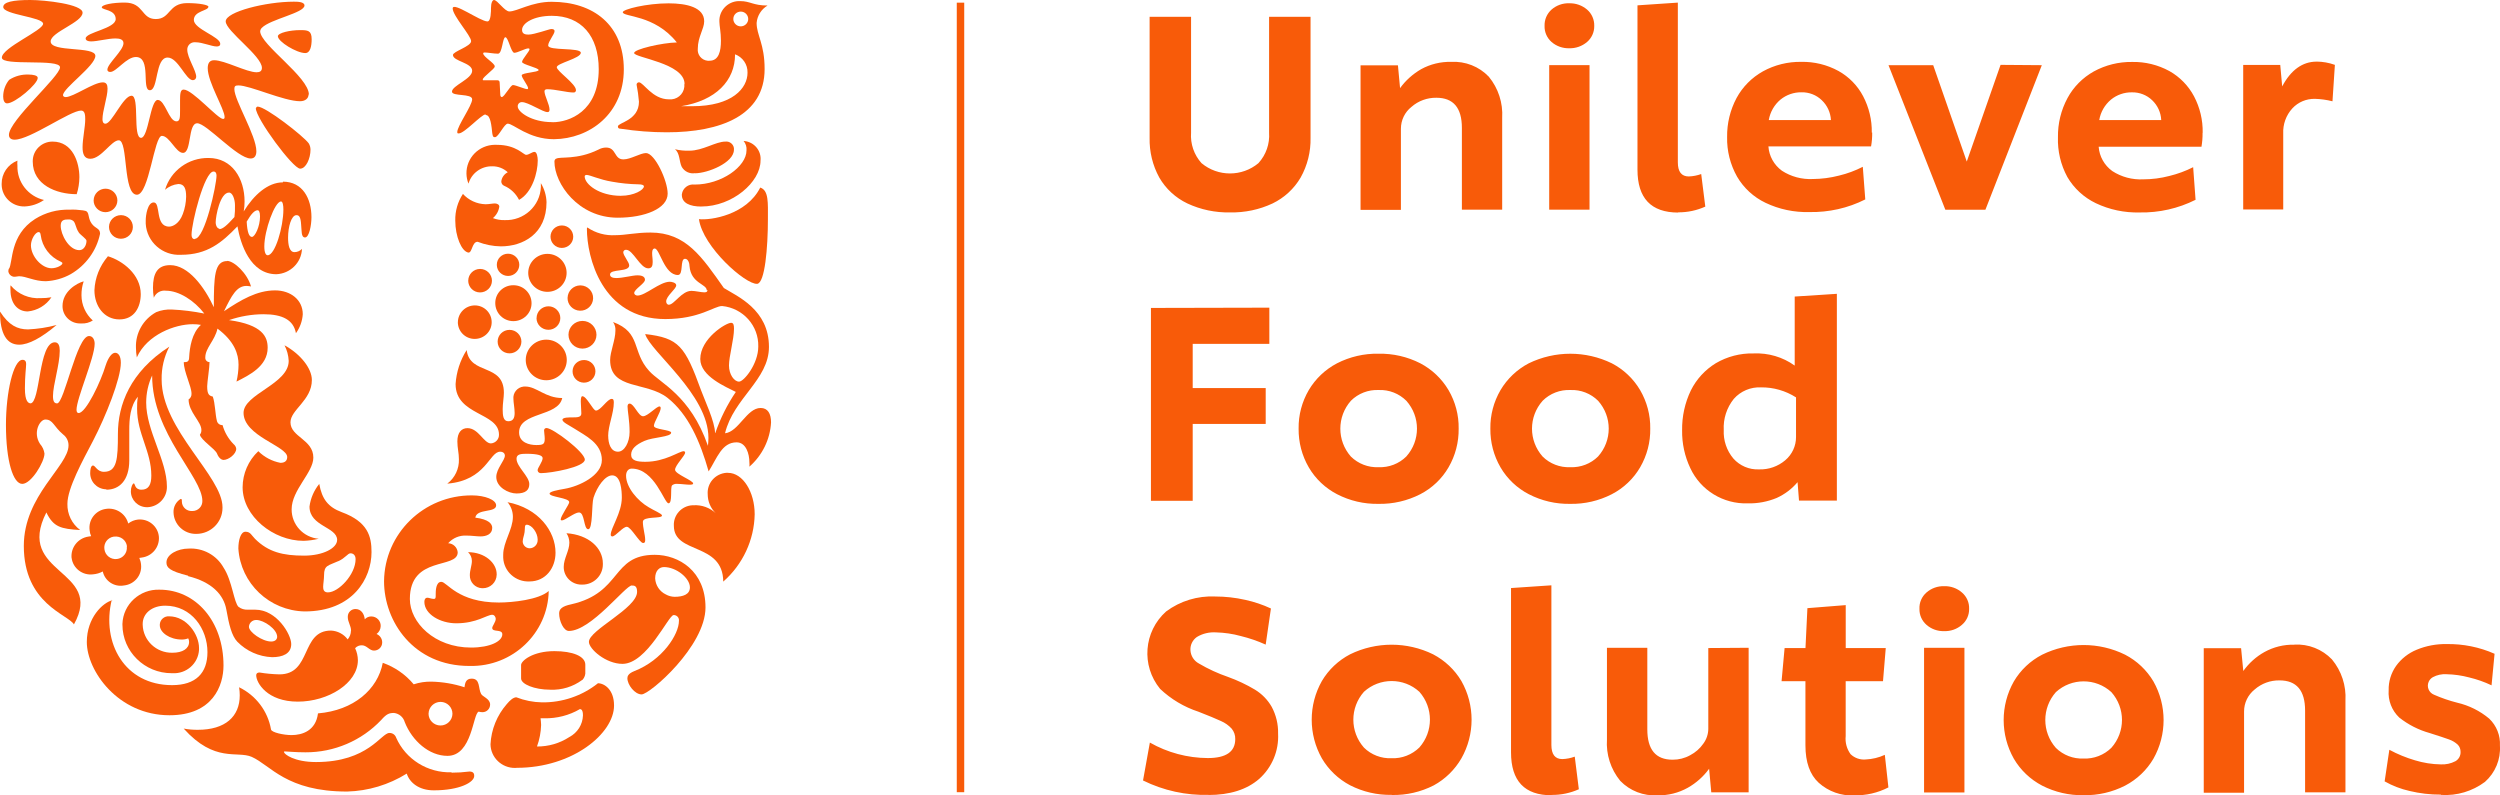 <svg width="110" height="35" viewBox="0 0 110 35" fill="none" xmlns="http://www.w3.org/2000/svg">
<path d="M30.753 9.642C30.925 10.871 32.808 12.525 33.315 12.489C33.657 12.457 33.788 10.886 33.788 9.642C33.788 8.93 33.831 8.375 33.45 8.253C32.846 9.458 31.267 9.702 30.755 9.642M30.862 9.086C32.221 9.086 33.463 8.013 33.463 7.07C33.509 6.638 33.191 6.251 32.754 6.206C32.742 6.206 32.73 6.206 32.718 6.203C32.815 6.318 32.861 6.467 32.846 6.618C32.846 7.326 31.75 8.121 30.561 8.121C30.29 8.085 30.04 8.274 30.003 8.543C30.003 8.553 30.001 8.562 30.001 8.572C30.001 8.934 30.353 9.088 30.864 9.088M30.583 7.619C30.348 7.66 30.113 7.547 29.996 7.341C29.88 7.108 29.919 6.731 29.695 6.566C29.904 6.616 30.12 6.638 30.336 6.63C30.925 6.63 31.488 6.23 31.917 6.23C32.102 6.208 32.269 6.338 32.293 6.52C32.296 6.544 32.296 6.568 32.293 6.59C32.293 7.161 31.136 7.624 30.581 7.624" fill="#F85B09"/>
<path d="M1.336 17.749C1.78 17.749 1.691 15.061 2.411 15.061C2.581 15.061 2.629 15.229 2.629 15.433C2.629 16.043 2.331 16.936 2.331 17.427C2.331 17.672 2.396 17.749 2.513 17.749C2.828 17.749 3.376 14.785 3.917 14.785C4.09 14.785 4.165 14.958 4.165 15.124C4.165 15.743 3.367 17.528 3.367 18.032C3.367 18.111 3.393 18.174 3.459 18.174C3.784 18.174 4.439 16.784 4.648 16.079C4.766 15.716 4.929 15.522 5.067 15.522C5.205 15.522 5.317 15.664 5.317 15.961C5.317 16.66 4.66 18.306 4.09 19.403C3.643 20.255 2.966 21.486 2.966 22.168C2.954 22.619 3.163 23.051 3.529 23.322C2.685 23.271 2.35 23.195 2.04 22.547C0.635 25.299 4.614 25.031 3.253 27.474C3.005 27.035 1.048 26.581 1.048 24.02C1.048 21.796 3.015 20.514 3.015 19.597C3.017 19.41 2.93 19.232 2.78 19.119C2.35 18.757 2.336 18.459 1.996 18.459C1.749 18.459 1.433 19.031 1.761 19.532C1.868 19.652 1.936 19.801 1.957 19.959C1.957 20.317 1.38 21.291 0.98 21.291C0.579 21.291 0.262 20.293 0.262 18.692C0.262 17.269 0.587 15.832 0.992 15.832C1.111 15.832 1.15 15.911 1.15 16.016C1.15 16.184 1.096 16.52 1.096 17.089C1.096 17.658 1.242 17.749 1.358 17.749" fill="#F85B09"/>
<path d="M4.681 21.547C5.244 21.547 5.688 21.144 5.688 20.253V18.936C5.688 18.43 5.726 17.863 6.068 17.457C6.037 17.628 6.027 17.803 6.032 17.978C6.032 19.092 6.658 19.855 6.658 20.928C6.658 21.329 6.537 21.547 6.226 21.547C5.916 21.547 5.945 21.269 5.889 21.269C5.833 21.269 5.758 21.437 5.758 21.617C5.758 22.003 6.073 22.317 6.466 22.317C6.478 22.317 6.491 22.317 6.5 22.317C6.981 22.289 7.354 21.888 7.344 21.41C7.344 20.249 6.432 18.955 6.432 17.712C6.432 17.302 6.522 16.896 6.694 16.521C6.694 19.094 8.904 20.971 8.904 22.044C8.909 22.284 8.717 22.481 8.475 22.485C8.465 22.485 8.455 22.485 8.446 22.485C8.21 22.495 8.011 22.313 8.002 22.08V22.068C8.002 21.979 8.002 21.953 7.948 21.953C7.742 22.08 7.623 22.308 7.635 22.548C7.65 23.083 8.099 23.503 8.637 23.491H8.64C9.278 23.489 9.792 22.975 9.79 22.344C9.79 22.334 9.79 22.325 9.79 22.315C9.79 20.959 7.112 18.9 7.112 16.701C7.102 16.198 7.218 15.701 7.451 15.252C5.722 16.363 5.188 17.815 5.188 19.092C5.188 20.206 5.149 20.76 4.572 20.76C4.273 20.76 4.196 20.482 4.091 20.482C3.987 20.482 3.97 20.714 3.97 20.779C3.946 21.17 4.249 21.506 4.644 21.528C4.654 21.528 4.666 21.528 4.676 21.528" fill="#F85B09"/>
<path d="M27.323 8.614C27.9 8.614 28.332 8.355 28.332 8.199C28.332 8.146 28.252 8.11 28.084 8.11C27.699 8.103 27.313 8.064 26.932 7.995C26.369 7.903 25.962 7.697 25.809 7.697C25.756 7.697 25.726 7.726 25.726 7.764C25.726 8.1 26.355 8.616 27.323 8.616M24.472 6.984C24.637 6.876 25.377 7.051 26.33 6.583C26.432 6.526 26.549 6.492 26.668 6.492C27.126 6.492 27.01 7.013 27.429 7.013C27.752 7.013 28.174 6.735 28.424 6.735C28.812 6.735 29.377 7.951 29.377 8.52C29.377 9.178 28.373 9.579 27.18 9.579C25.443 9.579 24.395 8.081 24.395 7.109C24.392 7.054 24.424 7.003 24.472 6.977" fill="#F85B09"/>
<path d="M4.946 26.41C4.517 26.515 3.82 27.185 3.82 28.248C3.82 29.515 5.196 31.471 7.457 31.471C9.363 31.471 9.834 30.166 9.834 29.282C9.834 27.336 8.616 25.946 7.022 25.946C6.152 25.915 5.419 26.585 5.387 27.446C5.387 27.458 5.387 27.473 5.387 27.485C5.387 28.668 6.363 29.623 7.556 29.621C7.568 29.621 7.583 29.621 7.595 29.621C8.201 29.654 8.723 29.196 8.757 28.593C8.757 28.565 8.757 28.536 8.757 28.507C8.757 27.924 8.221 27.118 7.44 27.118C7.229 27.103 7.047 27.262 7.032 27.468C7.032 27.485 7.032 27.502 7.032 27.516C7.032 27.826 7.461 28.14 8 28.14C8.097 28.14 8.192 28.123 8.281 28.087C8.308 28.135 8.323 28.188 8.32 28.243C8.32 28.538 8.039 28.721 7.585 28.721C6.879 28.735 6.295 28.183 6.278 27.485C6.278 27.475 6.278 27.463 6.278 27.454C6.278 26.99 6.683 26.65 7.27 26.65C8.432 26.65 9.128 27.672 9.128 28.694C9.128 29.616 8.616 30.146 7.573 30.146C5.48 30.146 4.458 28.282 4.917 26.393" fill="#F85B09"/>
<path d="M18.855 31.398C18.855 31.686 19.088 31.919 19.379 31.922C19.67 31.922 19.905 31.691 19.908 31.406C19.908 31.118 19.675 30.885 19.386 30.883H19.381C19.095 30.885 18.862 31.115 18.857 31.398M19.862 33.998C20.126 33.998 20.39 33.981 20.655 33.947C20.851 33.947 20.866 34.065 20.866 34.142C20.866 34.42 20.226 34.775 19.088 34.775C18.421 34.775 18.018 34.425 17.897 34.038C17.108 34.53 16.201 34.804 15.272 34.828C12.594 34.828 11.912 33.674 11.075 33.302C10.435 33.023 9.453 33.58 8.082 32.058C8.288 32.094 8.497 32.114 8.705 32.111C9.911 32.111 10.549 31.53 10.549 30.595C10.549 30.474 10.539 30.357 10.52 30.239C11.262 30.599 11.786 31.291 11.925 32.097C11.949 32.229 12.487 32.344 12.827 32.344C13.3 32.344 13.897 32.152 13.991 31.389C15.558 31.257 16.618 30.34 16.842 29.164C17.373 29.351 17.843 29.678 18.203 30.11C18.455 30.026 18.722 29.987 18.986 29.992C19.478 30.004 19.968 30.086 20.437 30.239C20.461 30.069 20.49 29.86 20.752 29.86C21.142 29.86 21.033 30.287 21.169 30.532C21.237 30.664 21.565 30.741 21.565 31C21.565 31.185 21.417 31.336 21.23 31.336H21.22C21.167 31.336 21.113 31.326 21.062 31.312C20.803 31.401 20.781 33.258 19.689 33.258C18.882 33.258 18.134 32.596 17.809 31.773C17.749 31.557 17.562 31.396 17.337 31.37C17.128 31.37 17.011 31.408 16.774 31.679C15.91 32.591 14.704 33.107 13.441 33.102C12.997 33.102 12.643 33.064 12.553 33.064C12.463 33.064 12.499 33.064 12.499 33.093C12.499 33.182 12.943 33.53 13.904 33.53C16.206 33.53 16.769 32.25 17.133 32.25C17.268 32.246 17.39 32.33 17.431 32.459C17.853 33.412 18.819 34.014 19.871 33.981" fill="#F85B09"/>
<path d="M27.801 25.759C27.52 25.759 26.009 27.762 25.031 27.762C24.796 27.762 24.602 27.323 24.602 26.99C24.602 26.805 24.72 26.675 25.135 26.589C27.384 26.08 26.887 24.412 28.808 24.412C29.866 24.412 31.042 25.127 31.042 26.728C31.042 28.434 28.587 30.554 28.231 30.554C27.93 30.554 27.605 30.129 27.605 29.843C27.605 29.755 27.641 29.637 27.905 29.531C29.16 29.042 29.873 27.902 29.873 27.321C29.89 27.196 29.802 27.081 29.674 27.064C29.662 27.064 29.65 27.064 29.637 27.064C29.414 27.064 28.463 29.21 27.389 29.21C26.656 29.21 25.912 28.552 25.912 28.242C25.912 27.722 28.032 26.767 28.032 26.042C28.032 25.763 27.901 25.763 27.796 25.763M29.208 24.952C29.026 24.952 28.827 25.096 28.827 25.447C28.842 25.751 29.021 26.025 29.3 26.157C29.414 26.222 29.545 26.255 29.676 26.26C30.055 26.26 30.356 26.157 30.356 25.843C30.356 25.444 29.768 24.95 29.206 24.95" fill="#F85B09"/>
<path d="M4.796 9.979C4.793 10.267 5.026 10.502 5.315 10.505C5.606 10.507 5.844 10.277 5.846 9.991C5.849 9.703 5.616 9.468 5.327 9.466H5.32C5.034 9.468 4.801 9.696 4.796 9.979ZM4.119 8.815C4.119 9.101 4.349 9.334 4.638 9.336C4.927 9.336 5.162 9.108 5.165 8.822C5.165 8.537 4.934 8.304 4.645 8.302H4.643C4.357 8.302 4.124 8.532 4.121 8.815M3.678 12.379C3.377 12.461 2.751 12.821 2.751 13.466C2.748 13.886 3.09 14.23 3.515 14.232C3.534 14.232 3.554 14.232 3.573 14.232C3.753 14.244 3.93 14.198 4.083 14.102C3.767 13.817 3.585 13.414 3.585 12.989C3.583 12.787 3.612 12.586 3.678 12.394M0.461 12.566C0.456 12.631 0.456 12.696 0.461 12.761C0.461 13.368 0.786 13.704 1.22 13.704C1.645 13.663 2.028 13.435 2.263 13.08C2.108 13.106 1.95 13.121 1.795 13.118C1.291 13.154 0.798 12.948 0.473 12.562M0 13.714C0 14.698 0.301 15.166 0.844 15.166C1.259 15.166 1.822 14.866 2.491 14.299C2.081 14.41 1.659 14.474 1.235 14.494C0.767 14.494 0.391 14.314 0.005 13.716M3.374 8.544C3.452 8.302 3.491 8.05 3.493 7.795C3.493 7.171 3.212 6.23 2.314 6.23C1.834 6.228 1.443 6.61 1.441 7.085V7.109C1.441 8.131 2.474 8.544 3.374 8.544ZM2.263 11.803C1.834 11.803 1.361 11.273 1.361 10.793C1.361 10.534 1.555 10.212 1.7 10.212C1.754 10.212 1.778 10.251 1.79 10.342C1.856 10.863 2.195 11.309 2.681 11.518C2.719 11.542 2.746 11.554 2.746 11.582C2.746 11.671 2.499 11.803 2.263 11.803ZM3.466 10.231C3.556 10.351 3.806 10.51 3.806 10.596C3.806 10.776 3.699 11.007 3.491 11.007C3.032 11.007 2.671 10.32 2.671 9.934C2.671 9.686 2.812 9.655 3.008 9.655C3.076 9.65 3.144 9.667 3.202 9.706C3.323 9.77 3.323 10.027 3.466 10.226M0.405 11.789C0.381 11.832 0.366 11.883 0.366 11.933C0.381 12.06 0.483 12.163 0.614 12.178C0.718 12.178 0.786 12.154 0.839 12.154C1.152 12.154 1.504 12.374 2.013 12.374C2.399 12.355 2.775 12.25 3.112 12.062C3.777 11.676 4.248 11.03 4.403 10.284C4.403 10.037 4.204 10.07 4.037 9.842C3.872 9.614 3.932 9.42 3.825 9.314C3.762 9.252 3.578 9.25 3.343 9.226C3.248 9.221 3.156 9.221 3.061 9.226C2.525 9.209 1.996 9.353 1.543 9.636C0.42 10.354 0.577 11.539 0.393 11.835M4.742 11.285C4.386 11.703 4.177 12.226 4.155 12.773C4.155 13.471 4.585 14.054 5.254 14.054C5.924 14.054 6.193 13.498 6.193 12.941C6.193 12.077 5.395 11.467 4.742 11.273M1.924 8.806C1.674 8.976 1.383 9.072 1.079 9.084C0.536 9.096 0.085 8.671 0.073 8.134C0.073 8.119 0.073 8.102 0.073 8.088C0.068 7.639 0.344 7.231 0.767 7.068C0.759 7.14 0.759 7.214 0.767 7.289C0.742 8.006 1.237 8.64 1.943 8.801" fill="#F85B09"/>
<path d="M24.972 13.098C24.962 13.405 25.207 13.662 25.518 13.671C25.828 13.681 26.088 13.438 26.097 13.131C26.107 12.824 25.862 12.567 25.552 12.557C25.542 12.557 25.532 12.557 25.523 12.557C25.224 12.565 24.984 12.802 24.974 13.098M25.013 14.727C25.013 15.063 25.285 15.337 25.627 15.339C25.966 15.339 26.243 15.07 26.245 14.732C26.245 14.396 25.974 14.122 25.632 14.12H25.629C25.29 14.12 25.015 14.391 25.013 14.727ZM23.133 15.838C23.133 16.33 23.536 16.731 24.035 16.731C24.535 16.731 24.938 16.33 24.938 15.838C24.938 15.346 24.535 14.945 24.035 14.945H24.033C23.536 14.945 23.133 15.346 23.133 15.838ZM23.606 13.995C23.606 14.281 23.841 14.511 24.13 14.511C24.419 14.511 24.654 14.281 24.654 13.995C24.654 13.71 24.421 13.479 24.135 13.477C23.846 13.477 23.611 13.707 23.609 13.995M21.896 15.032C21.896 15.318 22.131 15.548 22.42 15.548C22.706 15.548 22.939 15.318 22.942 15.032C22.942 14.746 22.709 14.514 22.42 14.514C22.131 14.514 21.896 14.744 21.896 15.03V15.034M23.242 12.005C23.242 12.466 23.618 12.841 24.087 12.841C24.555 12.841 24.931 12.466 24.931 12.005C24.931 11.545 24.552 11.17 24.087 11.17C23.621 11.17 23.242 11.545 23.242 12.005ZM24.222 10.412C24.222 10.685 24.443 10.909 24.72 10.909C24.996 10.909 25.222 10.69 25.222 10.417C25.222 10.143 25.001 9.92 24.724 9.92H24.72C24.445 9.92 24.225 10.141 24.222 10.412ZM21.86 11.655C21.86 11.926 22.085 12.142 22.357 12.142C22.629 12.142 22.849 11.921 22.849 11.65C22.849 11.382 22.626 11.163 22.352 11.163C22.078 11.163 21.857 11.384 21.86 11.655ZM21.792 13.338C21.792 13.774 22.146 14.13 22.587 14.13C23.029 14.13 23.388 13.779 23.388 13.342C23.388 12.905 23.034 12.55 22.592 12.55H22.587C22.151 12.548 21.794 12.893 21.792 13.325V13.338ZM20.145 14.173C20.145 14.581 20.474 14.912 20.887 14.912C21.299 14.912 21.634 14.585 21.634 14.178C21.634 13.77 21.304 13.438 20.892 13.438C20.482 13.441 20.152 13.767 20.147 14.173M20.601 12.346C20.601 12.632 20.831 12.865 21.12 12.867C21.408 12.867 21.644 12.639 21.646 12.354C21.646 12.068 21.416 11.835 21.127 11.833H21.125C20.838 11.833 20.605 12.063 20.603 12.346M25.193 16.33C25.198 16.054 25.425 15.836 25.704 15.841C25.983 15.845 26.204 16.071 26.199 16.347C26.195 16.623 25.966 16.841 25.688 16.837C25.409 16.832 25.188 16.606 25.193 16.33Z" fill="#F85B09"/>
<path d="M25.507 31.199C25.573 31.199 25.65 31.235 25.65 31.478C25.638 31.878 25.41 32.241 25.051 32.43C24.629 32.706 24.131 32.85 23.627 32.846C23.739 32.541 23.799 32.224 23.809 31.9C23.806 31.802 23.797 31.703 23.785 31.605H23.954C24.5 31.614 25.039 31.478 25.509 31.204M25.626 29.918C25.72 29.817 25.769 29.68 25.754 29.543V29.246C25.754 28.871 25.192 28.65 24.393 28.65C23.438 28.65 22.928 29.078 22.928 29.26V29.853C22.928 30.1 23.506 30.347 24.212 30.347C24.716 30.369 25.211 30.218 25.616 29.918M26.303 30.069C25.606 30.621 24.738 30.916 23.845 30.904C23.46 30.897 23.079 30.822 22.72 30.681C22.586 30.681 22.438 30.813 22.3 30.978C21.868 31.473 21.614 32.097 21.582 32.75C21.592 33.333 22.079 33.798 22.669 33.789C22.693 33.789 22.72 33.789 22.744 33.784C25.192 33.784 27.018 32.274 27.018 31.043C27.018 30.347 26.599 30.062 26.3 30.062" fill="#F85B09"/>
<path d="M26.761 19.176C26.761 19.5 26.865 19.875 27.192 19.875C27.474 19.875 27.702 19.464 27.702 19.011C27.702 18.495 27.612 18.091 27.612 17.885C27.612 17.796 27.651 17.758 27.702 17.758C27.898 17.758 28.085 18.315 28.294 18.315C28.502 18.315 28.876 17.883 29.021 17.883C29.06 17.883 29.072 17.935 29.072 17.95C29.072 18.142 28.772 18.569 28.772 18.737C28.772 18.905 29.531 18.907 29.531 19.037C29.531 19.231 28.735 19.231 28.357 19.399C27.978 19.567 27.77 19.75 27.77 20.009C27.77 20.268 28.032 20.319 28.396 20.319C29.269 20.319 29.883 19.853 30.081 19.853C30.116 19.853 30.142 19.877 30.145 19.908C30.145 19.911 30.145 19.913 30.145 19.918C30.145 20.047 29.703 20.475 29.703 20.669C29.703 20.863 30.513 21.144 30.499 21.276C30.499 21.315 30.433 21.327 30.343 21.327C30.2 21.327 29.977 21.291 29.807 21.291C29.723 21.279 29.638 21.303 29.572 21.355C29.48 21.459 29.601 22.145 29.414 22.145C29.228 22.145 28.801 20.619 27.796 20.619C27.653 20.619 27.547 20.736 27.547 20.931C27.547 21.444 28.058 22.042 28.544 22.32C28.762 22.459 29.128 22.599 29.128 22.683C29.128 22.839 28.286 22.697 28.286 22.961C28.286 23.225 28.388 23.544 28.388 23.748C28.388 23.815 28.388 23.892 28.296 23.892C28.141 23.892 27.762 23.179 27.581 23.179C27.399 23.179 27.083 23.604 26.938 23.604C26.899 23.602 26.87 23.568 26.872 23.53C26.872 23.23 27.36 22.56 27.36 21.898C27.36 21.588 27.321 20.916 26.938 20.916C26.625 20.916 26.273 21.406 26.115 21.898C26.026 22.176 26.091 23.287 25.883 23.287C25.674 23.287 25.737 22.548 25.475 22.548C25.281 22.548 24.861 22.899 24.721 22.899C24.696 22.901 24.672 22.884 24.67 22.86C24.67 22.704 25.046 22.198 25.046 22.095C25.046 21.9 24.182 21.874 24.182 21.718C24.182 21.627 24.522 21.564 24.837 21.509C25.504 21.396 26.482 20.916 26.482 20.244C26.482 19.493 25.752 19.171 25.266 18.855C25.019 18.701 24.747 18.576 24.747 18.468C24.747 18.36 25.06 18.365 25.191 18.365C25.385 18.365 25.579 18.365 25.579 18.195C25.579 18.024 25.555 17.844 25.555 17.664C25.555 17.537 25.57 17.434 25.623 17.434C25.817 17.434 26.091 18.065 26.222 18.065C26.431 18.065 26.722 17.551 26.916 17.551C26.981 17.551 27.008 17.59 27.008 17.707C27.008 18.183 26.758 18.727 26.758 19.193M20.534 15.408C20.679 16.522 22.171 15.965 22.171 17.283C22.171 17.475 22.118 17.76 22.118 18.005C22.118 18.283 22.142 18.535 22.363 18.535C22.583 18.535 22.644 18.382 22.644 18.173C22.644 17.964 22.591 17.71 22.591 17.563C22.559 17.29 22.758 17.04 23.037 17.009C23.064 17.007 23.09 17.004 23.117 17.007C23.612 17.007 23.993 17.513 24.738 17.513C24.565 18.348 22.84 18.12 22.84 19.025C22.84 19.479 23.299 19.582 23.6 19.582C23.901 19.582 23.968 19.543 23.968 19.303C23.968 19.171 23.939 19.025 23.939 18.936C23.939 18.879 23.985 18.833 24.044 18.833C24.044 18.833 24.044 18.833 24.046 18.833C24.328 18.833 25.732 19.894 25.732 20.223C25.732 20.551 24.245 20.818 23.811 20.818C23.736 20.827 23.665 20.777 23.656 20.703C23.656 20.695 23.656 20.686 23.656 20.679C23.656 20.587 23.876 20.314 23.876 20.158C23.876 20.043 23.68 19.966 23.156 19.966C22.908 19.966 22.727 19.99 22.727 20.184C22.727 20.535 23.289 20.959 23.289 21.298C23.289 21.557 23.132 21.713 22.727 21.713C22.37 21.713 21.836 21.435 21.836 20.986C21.836 20.623 22.215 20.263 22.215 20.043C22.215 19.978 22.166 19.875 22.006 19.875C21.526 19.875 21.395 21.139 19.68 21.281C20.017 21.027 20.206 20.626 20.192 20.208C20.192 19.93 20.124 19.716 20.124 19.421C20.124 19.032 20.305 18.838 20.567 18.838C21.055 18.838 21.288 19.51 21.601 19.51C21.805 19.495 21.962 19.325 21.955 19.123C21.955 18.139 20.046 18.288 20.046 16.899C20.08 16.371 20.245 15.862 20.526 15.413" fill="#F85B09"/>
<path d="M22.999 23.803C22.992 23.974 23.125 24.118 23.298 24.125C23.302 24.125 23.31 24.125 23.315 24.125C23.514 24.115 23.666 23.947 23.657 23.75C23.657 23.746 23.657 23.741 23.657 23.734C23.657 23.455 23.409 23.088 23.174 23.088C23.067 23.088 23.106 23.244 23.082 23.412C23.058 23.578 23.002 23.691 23.002 23.801M22.323 22.095C23.698 22.354 24.443 23.376 24.443 24.319C24.443 24.977 24.023 25.584 23.293 25.584C22.684 25.61 22.167 25.142 22.141 24.54C22.141 24.497 22.141 24.451 22.141 24.408C22.141 23.851 22.567 23.297 22.567 22.74C22.567 22.498 22.48 22.265 22.32 22.082M20.593 24.295C20.702 24.396 20.765 24.538 20.763 24.684C20.763 24.876 20.673 25.085 20.673 25.303C20.661 25.61 20.903 25.87 21.212 25.882C21.219 25.882 21.226 25.882 21.236 25.882C21.573 25.887 21.849 25.62 21.854 25.287V25.265C21.854 24.773 21.34 24.295 20.583 24.295M24.923 23.46C25.006 23.582 25.049 23.724 25.052 23.873C25.052 24.238 24.804 24.571 24.804 24.943C24.799 25.368 25.144 25.718 25.573 25.723C25.593 25.723 25.61 25.723 25.627 25.723C26.124 25.723 26.529 25.323 26.526 24.828C26.526 24.816 26.526 24.804 26.526 24.792C26.526 24.108 25.901 23.527 24.923 23.462M20.913 22.776C21.515 22.853 21.658 23.055 21.658 23.227C21.658 23.506 21.396 23.602 21.146 23.602C20.964 23.602 20.756 23.566 20.53 23.566C20.222 23.547 19.923 23.671 19.72 23.902C19.94 23.911 20.12 24.084 20.139 24.302C20.139 25.054 18.034 24.43 18.034 26.357C18.034 27.379 19.104 28.493 20.726 28.493C21.57 28.493 22.102 28.215 22.102 27.91C22.102 27.665 21.658 27.833 21.658 27.631C21.658 27.543 21.813 27.372 21.813 27.228C21.813 27.166 21.762 27.05 21.658 27.05C21.423 27.05 20.979 27.425 20.076 27.425C19.37 27.425 18.672 27.024 18.672 26.479C18.672 26.362 18.725 26.299 18.8 26.299C18.875 26.299 18.987 26.352 19.082 26.352C19.176 26.352 19.171 26.299 19.171 26.158C19.171 26.016 19.171 25.601 19.419 25.601C19.666 25.601 20.139 26.511 21.949 26.511C22.548 26.511 23.71 26.39 24.144 26.004C24.108 27.862 22.555 29.338 20.678 29.302C20.668 29.302 20.658 29.302 20.651 29.302C18.208 29.302 16.898 27.355 16.898 25.575C16.918 23.477 18.647 21.787 20.77 21.797C21.333 21.797 21.83 21.991 21.83 22.236C21.83 22.572 20.986 22.368 20.916 22.767" fill="#F85B09"/>
<path d="M12.45 7.993C13.313 7.993 13.704 8.73 13.704 9.558C13.704 9.915 13.602 10.448 13.422 10.448C13.243 10.448 13.279 10.153 13.25 9.891C13.229 9.541 13.161 9.467 13.042 9.467C12.819 9.467 12.675 9.98 12.675 10.46C12.675 10.76 12.726 11.094 12.957 11.094C13.081 11.094 13.199 11.041 13.287 10.952C13.262 11.557 12.772 12.039 12.161 12.066C11.011 12.066 10.582 10.736 10.448 9.959C9.755 10.681 9.117 11.211 7.964 11.211C7.154 11.259 6.458 10.645 6.412 9.843C6.41 9.795 6.41 9.747 6.412 9.697C6.412 9.476 6.492 8.907 6.764 8.907C7.089 8.907 6.805 9.971 7.443 9.971C7.601 9.971 7.889 9.841 8.045 9.414C8.137 9.169 8.185 8.912 8.19 8.653C8.19 8.303 8.112 8.096 7.848 8.096C7.63 8.118 7.424 8.207 7.261 8.353C7.508 7.511 8.294 6.937 9.18 6.951C10.213 6.951 10.761 7.859 10.761 8.864C10.761 9.011 10.749 9.159 10.723 9.303C11.166 8.581 11.783 8.024 12.447 8.024M11.441 9.529C11.441 9.311 11.387 9.251 11.336 9.251C11.205 9.251 11.055 9.404 10.854 9.752C10.88 10.22 10.958 10.424 11.086 10.424C11.215 10.424 11.441 9.971 11.441 9.519M9.65 10.081C9.794 10.081 9.978 9.927 10.315 9.551C10.337 9.378 10.344 9.205 10.339 9.03C10.339 8.773 10.235 8.473 10.077 8.473C9.684 8.473 9.49 9.51 9.49 9.781C9.49 9.935 9.568 10.059 9.648 10.059M11.778 11.231C12.103 11.231 12.469 9.99 12.469 9.215C12.469 9.044 12.443 8.864 12.367 8.864C12.086 8.864 11.63 10.146 11.63 10.842C11.63 11.12 11.698 11.231 11.775 11.231M8.571 10.508C9.017 10.508 9.527 8.127 9.527 7.727C9.527 7.623 9.488 7.547 9.396 7.547C8.993 7.547 8.428 9.81 8.428 10.328C8.428 10.417 8.454 10.523 8.571 10.523" fill="#F85B09"/>
<path d="M9.999 11.486C9.436 11.486 9.409 12.158 9.409 13.518C8.992 12.623 8.286 11.666 7.488 11.666C6.925 11.666 6.731 12.03 6.731 12.662C6.731 12.808 6.743 12.957 6.768 13.101C6.853 12.887 7.076 12.758 7.304 12.791C7.867 12.791 8.546 13.216 8.99 13.797C8.519 13.701 8.041 13.641 7.563 13.619C7.328 13.607 7.09 13.646 6.872 13.735C6.302 14.049 5.957 14.654 5.982 15.299C5.982 15.443 5.996 15.585 6.02 15.726C6.477 14.716 7.706 14.265 8.48 14.265C8.602 14.265 8.723 14.272 8.842 14.294C8.439 14.656 8.347 15.29 8.323 15.714C8.323 15.921 8.23 15.935 8.087 15.935C8.087 16.363 8.427 16.994 8.427 17.325C8.432 17.426 8.383 17.522 8.298 17.575C8.298 18.131 8.861 18.556 8.861 18.916C8.866 18.991 8.842 19.065 8.796 19.125C8.832 19.358 9.468 19.751 9.55 19.96C9.63 20.169 9.763 20.238 9.831 20.238C10.057 20.238 10.394 19.979 10.394 19.747C10.384 19.665 10.341 19.59 10.275 19.54C10.047 19.307 9.88 19.019 9.793 18.705C9.674 18.712 9.567 18.631 9.543 18.515C9.47 18.237 9.468 17.747 9.363 17.45C9.196 17.411 9.116 17.346 9.116 16.996C9.116 16.828 9.22 16.161 9.22 15.933C9.118 15.933 9.033 15.851 9.033 15.751C9.033 15.743 9.033 15.734 9.033 15.726C9.033 15.311 9.453 14.987 9.569 14.459C10.314 15.016 10.496 15.573 10.496 16.05C10.494 16.3 10.462 16.547 10.406 16.79C10.955 16.511 11.777 16.118 11.777 15.302C11.777 14.822 11.556 14.289 10.076 14.085C10.564 13.917 11.076 13.828 11.595 13.826C12.439 13.826 12.917 14.085 13.021 14.661C13.198 14.416 13.303 14.128 13.322 13.826C13.322 13.192 12.786 12.777 12.104 12.777C11.309 12.777 10.603 13.192 9.856 13.694C10.195 12.995 10.418 12.58 10.848 12.58C10.913 12.582 10.979 12.592 11.044 12.604C10.887 12.033 10.3 11.479 9.987 11.479" fill="#F85B09"/>
<path d="M32.032 20.805C32.684 20.805 33.206 21.64 33.206 22.629C33.184 23.764 32.682 24.837 31.823 25.591C31.809 23.848 29.65 24.403 29.65 23.136C29.623 22.663 29.989 22.257 30.47 22.231C30.484 22.231 30.499 22.231 30.513 22.231C30.875 22.209 31.229 22.336 31.493 22.581C31.265 22.363 31.139 22.06 31.139 21.746C31.103 21.261 31.472 20.839 31.964 20.803C31.986 20.803 32.008 20.803 32.032 20.803" fill="#F85B09"/>
<path d="M22.339 7.578C22.157 7.408 21.914 7.314 21.662 7.317C21.177 7.305 20.745 7.619 20.614 8.08C20.556 7.941 20.527 7.792 20.524 7.641C20.512 6.949 21.07 6.381 21.769 6.371C21.803 6.371 21.839 6.371 21.873 6.373C22.715 6.373 23.032 6.813 23.151 6.813C23.27 6.813 23.413 6.683 23.518 6.683C23.622 6.683 23.661 6.906 23.661 7.06C23.661 7.581 23.425 8.469 22.838 8.795C22.7 8.519 22.47 8.298 22.186 8.176C22.106 8.145 22.055 8.065 22.057 7.981C22.077 7.811 22.183 7.66 22.339 7.581M20.359 8.521C20.614 8.809 20.98 8.977 21.366 8.987C21.512 8.987 21.681 8.951 21.773 8.951C21.866 8.951 21.97 9.001 21.97 9.09C21.943 9.287 21.841 9.467 21.689 9.597C21.851 9.659 22.026 9.69 22.201 9.685C23.049 9.719 23.765 9.066 23.799 8.226C23.799 8.171 23.799 8.113 23.797 8.058C23.952 8.31 24.037 8.598 24.047 8.893C24.047 10.302 23.001 10.84 22.038 10.84C21.686 10.835 21.342 10.765 21.014 10.638C20.767 10.638 20.779 11.128 20.609 11.114C20.308 11.063 20.032 10.401 20.032 9.705C20.022 9.287 20.141 8.877 20.371 8.529" fill="#F85B09"/>
<path d="M9.171 0.295C9.171 0.218 8.779 0.137 8.24 0.137C7.398 0.137 7.51 0.838 6.855 0.838C6.2 0.838 6.345 0.113 5.484 0.113C4.963 0.113 4.478 0.204 4.478 0.324C4.478 0.444 5.091 0.413 5.091 0.838C5.091 1.262 3.769 1.418 3.769 1.692C3.769 1.781 3.874 1.822 4.005 1.822C4.286 1.822 4.749 1.692 5.079 1.692C5.261 1.692 5.433 1.73 5.433 1.901C5.433 2.222 4.725 2.806 4.725 3.062C4.725 3.144 4.791 3.166 4.854 3.166C5.118 3.166 5.562 2.508 5.979 2.508C6.673 2.508 6.212 3.97 6.593 3.97C6.974 3.97 6.818 2.532 7.376 2.532C7.835 2.532 8.175 3.528 8.487 3.528C8.57 3.528 8.635 3.458 8.633 3.379C8.633 3.098 8.24 2.542 8.24 2.186C8.235 2.009 8.376 1.862 8.555 1.858C8.572 1.858 8.592 1.858 8.609 1.86C8.907 1.86 9.315 2.045 9.535 2.045C9.615 2.045 9.691 2.021 9.691 1.927C9.691 1.615 8.529 1.279 8.529 0.878C8.529 0.478 9.169 0.478 9.169 0.298M12.228 1.598C12.228 1.831 13.05 2.335 13.431 2.335C13.649 2.335 13.713 2.038 13.713 1.726C13.713 1.339 13.54 1.325 13.203 1.325C12.771 1.325 12.223 1.442 12.223 1.603M13.591 4.164C13.591 3.391 11.471 1.98 11.447 1.382C11.452 1.322 11.478 1.265 11.522 1.224C11.888 0.845 13.397 0.569 13.397 0.242C13.397 0.074 13.082 0.074 12.924 0.074C11.709 0.074 9.931 0.516 9.931 0.941C9.931 1.366 11.524 2.458 11.524 2.986C11.524 3.127 11.435 3.18 11.292 3.18C10.848 3.18 9.887 2.65 9.421 2.65C9.213 2.65 9.14 2.794 9.14 3C9.14 3.619 9.882 4.8 9.882 5.146C9.882 5.182 9.882 5.234 9.817 5.234C9.581 5.234 8.47 3.941 8.08 3.941C7.934 3.941 7.922 4.138 7.922 4.418V4.858C7.922 5.158 7.922 5.34 7.765 5.34C7.425 5.34 7.267 4.397 6.94 4.397C6.612 4.397 6.532 6.065 6.207 6.065C5.829 6.065 6.156 4.212 5.788 4.212C5.419 4.212 4.924 5.443 4.638 5.443C4.533 5.443 4.509 5.338 4.509 5.249C4.509 4.874 4.732 4.267 4.732 3.902C4.732 3.722 4.679 3.624 4.521 3.624C4.116 3.624 3.228 4.272 2.889 4.272C2.835 4.272 2.772 4.243 2.772 4.19C2.772 3.878 4.196 2.897 4.196 2.458C4.196 2.018 2.229 2.316 2.229 1.824C2.229 1.409 3.633 0.989 3.633 0.557C3.633 0.185 1.977 0 1.331 0C0.562 0 0.143 0.089 0.143 0.31C0.143 0.648 1.897 0.751 1.897 1.046C1.897 1.342 0.082 2.098 0.082 2.537C0.082 2.923 2.641 2.563 2.641 2.962C2.641 3.36 0.393 5.304 0.393 5.935C0.393 6.079 0.497 6.146 0.642 6.146C1.319 6.146 3.085 4.865 3.57 4.865C3.74 4.865 3.75 5.074 3.75 5.251C3.75 5.587 3.633 6.106 3.633 6.48C3.633 6.778 3.709 6.986 3.973 6.986C4.456 6.986 4.9 6.173 5.227 6.173C5.647 6.173 5.399 8.568 6.025 8.568C6.559 8.568 6.785 5.978 7.122 5.978C7.459 5.978 7.738 6.727 8.051 6.727C8.441 6.727 8.262 5.424 8.677 5.424C9.091 5.424 10.443 6.974 11.03 6.974C11.214 6.974 11.28 6.833 11.28 6.653C11.28 5.966 10.312 4.414 10.312 3.922C10.312 3.794 10.348 3.758 10.491 3.758C11.003 3.758 12.495 4.454 13.201 4.454C13.434 4.454 13.577 4.327 13.577 4.154M1.659 3.434C1.659 3.696 0.664 4.548 0.312 4.548C0.184 4.548 0.14 4.394 0.14 4.25C0.14 3.982 0.232 3.722 0.402 3.514C0.657 3.348 0.96 3.266 1.266 3.281C1.448 3.281 1.659 3.319 1.659 3.422M11.255 4.757C11.255 5.21 12.89 7.421 13.206 7.421C13.465 7.421 13.662 6.97 13.662 6.586C13.662 6.487 13.635 6.391 13.584 6.307C13.351 5.986 11.69 4.69 11.335 4.69C11.296 4.694 11.265 4.728 11.267 4.766" fill="#F85B09"/>
<path d="M32.265 0.831C32.265 1.011 32.41 1.158 32.59 1.16C32.772 1.16 32.92 1.016 32.922 0.838C32.922 0.658 32.776 0.512 32.597 0.51H32.595C32.415 0.51 32.267 0.651 32.267 0.829L32.265 0.831ZM30.12 3.692C30.12 2.775 27.901 2.54 27.901 2.331C27.901 2.163 29.143 1.88 29.781 1.868C28.798 0.627 27.403 0.757 27.403 0.536C27.403 0.409 28.449 0.147 29.417 0.147C30.227 0.147 30.984 0.327 30.984 0.937C30.984 1.273 30.703 1.623 30.703 2.142C30.673 2.403 30.863 2.641 31.127 2.672C31.159 2.674 31.19 2.677 31.222 2.672C31.629 2.672 31.721 2.245 31.721 1.791C31.721 1.414 31.653 1.131 31.653 0.956C31.629 0.478 32.003 0.073 32.483 0.049C32.512 0.049 32.541 0.049 32.57 0.049C33.014 0.049 33.133 0.243 33.773 0.243C33.497 0.406 33.318 0.692 33.291 1.009C33.291 1.551 33.643 1.926 33.643 3.039C33.643 5.079 31.709 5.821 29.342 5.821C28.662 5.821 27.986 5.768 27.316 5.665C27.212 5.665 27.188 5.626 27.188 5.562C27.188 5.394 28.114 5.302 28.114 4.477C28.095 4.225 28.058 3.973 28.01 3.726C28.01 3.67 28.051 3.625 28.109 3.622H28.114C28.311 3.622 28.704 4.371 29.431 4.371C29.773 4.405 30.077 4.158 30.111 3.819C30.115 3.783 30.115 3.747 30.111 3.711M32.342 2.396C32.342 3.548 31.498 4.429 29.963 4.674H30.448C32.236 4.674 32.891 3.872 32.891 3.2C32.903 2.835 32.675 2.506 32.328 2.384" fill="#F85B09"/>
<path d="M31.476 19.045C31.695 18.409 31.998 17.805 32.376 17.245C31.947 17.024 30.812 16.561 30.812 15.796C30.812 14.903 31.935 14.204 32.168 14.204C32.27 14.204 32.296 14.293 32.296 14.464C32.296 14.932 32.075 15.681 32.075 16.081C32.075 16.482 32.308 16.792 32.519 16.792C32.73 16.792 33.364 16.014 33.364 15.251C33.39 14.334 32.694 13.554 31.772 13.465C31.421 13.465 30.78 14.039 29.274 14.039C26.462 14.039 25.824 11.281 25.824 10.079C25.824 10.026 25.824 10.012 25.849 10.012C26.21 10.257 26.642 10.374 27.078 10.348C27.537 10.348 27.956 10.232 28.621 10.232C30.186 10.232 30.884 11.303 31.85 12.673C32.434 13.036 33.834 13.619 33.834 15.263C33.834 16.712 32.277 17.512 31.901 19.064C32.502 19 32.857 17.951 33.468 17.951C33.783 17.951 33.926 18.198 33.926 18.587C33.885 19.336 33.541 20.037 32.973 20.533C32.98 20.468 32.98 20.406 32.973 20.341C32.973 19.979 32.83 19.463 32.41 19.463C31.758 19.463 31.549 20.161 31.18 20.742C30.804 19.424 30.293 18.239 29.376 17.509C28.459 16.777 26.846 17.173 26.846 15.841C26.846 15.476 27.078 14.963 27.078 14.548C27.088 14.413 27.052 14.281 26.974 14.168C28.231 14.636 27.784 15.464 28.561 16.319C29.041 16.861 30.373 17.382 31.149 19.616C31.161 19.501 31.171 19.386 31.171 19.268C31.171 17.351 28.611 15.476 28.388 14.699C29.875 14.869 30.14 15.229 30.846 17.171C30.989 17.572 31.462 18.561 31.462 19.06M31.096 12.772C31.096 12.493 30.404 12.474 30.339 11.713C30.339 11.596 30.285 11.387 30.14 11.387C29.907 11.387 30.089 12.1 29.827 12.1C29.225 12.1 29.029 10.933 28.805 10.933C28.755 10.933 28.694 10.972 28.694 11.128C28.694 11.284 28.718 11.361 28.718 11.528C28.718 11.697 28.679 11.807 28.522 11.807C28.168 11.807 27.855 10.991 27.551 10.991C27.488 10.984 27.43 11.029 27.423 11.094C27.423 11.25 27.685 11.533 27.685 11.677C27.685 11.987 26.841 11.816 26.841 12.078C26.841 12.193 26.959 12.234 27.122 12.234C27.403 12.234 27.828 12.114 28.053 12.114C28.182 12.114 28.379 12.143 28.379 12.309C28.379 12.474 27.906 12.724 27.906 12.892C27.906 12.966 27.988 13.005 28.051 13.005C28.403 13.005 29.029 12.397 29.473 12.397C29.55 12.397 29.754 12.436 29.754 12.553C29.754 12.721 29.312 13.017 29.312 13.264C29.312 13.329 29.349 13.408 29.429 13.408C29.664 13.408 29.992 12.798 30.424 12.798C30.591 12.798 30.843 12.863 30.986 12.863C31.129 12.863 31.127 12.798 31.127 12.76" fill="#F85B09"/>
<path d="M21.379 5.062C21.59 5.062 21.628 5.568 21.66 5.866C21.684 6.022 21.711 6.036 21.779 6.036C21.936 6.036 22.184 5.441 22.342 5.441C22.591 5.441 23.261 6.125 24.372 6.125C25.949 6.11 27.448 4.999 27.448 3.053C27.448 1.106 26.114 0.079 24.27 0.079C23.392 0.079 22.752 0.504 22.412 0.504C22.203 0.504 21.888 0 21.735 0C21.67 0 21.604 0.125 21.604 0.348C21.604 0.49 21.604 0.943 21.447 0.943C21.131 0.943 19.918 0.053 19.918 0.372C19.918 0.691 20.729 1.574 20.729 1.81C20.729 2.045 19.93 2.261 19.93 2.419C19.93 2.698 20.775 2.755 20.775 3.115C20.775 3.475 19.887 3.766 19.887 4.032C19.887 4.253 20.775 4.099 20.775 4.37C20.775 4.642 20.12 5.546 20.12 5.806C20.12 5.87 20.134 5.87 20.188 5.87C20.435 5.87 21.18 5.035 21.362 5.035M21.769 2.918C21.769 2.777 21.26 2.503 21.26 2.347C21.26 2.321 21.284 2.309 21.325 2.309C21.468 2.309 21.718 2.362 21.912 2.362C22.106 2.362 22.109 1.639 22.237 1.639C22.366 1.639 22.485 2.323 22.63 2.323C22.776 2.323 23.113 2.129 23.246 2.129C23.273 2.129 23.3 2.143 23.3 2.167C23.3 2.258 22.97 2.609 22.97 2.724C22.97 2.839 23.7 2.981 23.7 3.082C23.7 3.182 22.955 3.199 22.955 3.314C22.955 3.43 23.237 3.77 23.237 3.883C23.237 3.902 23.222 3.922 23.203 3.922H23.198C23.091 3.922 22.689 3.742 22.572 3.742C22.456 3.742 22.196 4.27 22.077 4.27C22.036 4.27 22.012 4.219 22.012 4.157L21.985 3.638C21.985 3.586 21.961 3.533 21.895 3.533H21.332C21.228 3.533 21.243 3.533 21.243 3.494C21.243 3.391 21.764 3.031 21.764 2.938M24.294 5.374C23.377 5.374 22.781 4.92 22.781 4.69C22.771 4.591 22.844 4.502 22.946 4.493C22.951 4.493 22.958 4.493 22.963 4.493C23.244 4.493 23.877 4.932 24.088 4.932C24.139 4.932 24.18 4.91 24.18 4.829C24.18 4.598 23.957 4.21 23.957 4.015C23.957 3.965 23.994 3.926 24.074 3.926C24.428 3.926 24.949 4.07 25.228 4.07C25.284 4.078 25.335 4.039 25.342 3.986C25.342 3.979 25.342 3.972 25.342 3.965C25.342 3.686 24.498 3.132 24.498 2.957C24.498 2.782 25.556 2.568 25.556 2.323C25.556 2.078 24.12 2.246 24.12 2.002C24.12 1.822 24.401 1.51 24.401 1.368C24.401 1.303 24.348 1.277 24.258 1.277C24.168 1.277 23.511 1.522 23.251 1.522C23.12 1.522 22.97 1.498 22.97 1.315C22.97 1.018 23.479 0.696 24.28 0.696C25.57 0.696 26.344 1.577 26.344 3.048C26.344 4.913 25.027 5.378 24.319 5.378" fill="#F85B09"/>
<path d="M15.441 27.755C15.441 27.894 15.388 28.028 15.298 28.134C15.126 27.901 14.856 27.759 14.565 27.745C13.221 27.745 13.721 29.672 12.295 29.672C12.001 29.665 11.708 29.639 11.419 29.59C11.327 29.59 11.273 29.631 11.273 29.71C11.273 30.047 11.761 30.872 13.102 30.872C14.444 30.872 15.747 30.061 15.747 29.048C15.744 28.866 15.703 28.686 15.625 28.52C15.7 28.436 15.812 28.388 15.926 28.393C16.137 28.393 16.254 28.626 16.453 28.626C16.651 28.628 16.814 28.472 16.816 28.275C16.816 28.27 16.816 28.266 16.816 28.261C16.816 28.102 16.717 27.959 16.569 27.896C16.68 27.814 16.748 27.685 16.751 27.548C16.758 27.32 16.579 27.131 16.348 27.123C16.343 27.123 16.336 27.123 16.331 27.123C16.224 27.123 16.12 27.171 16.05 27.25C16.028 27.02 15.895 26.797 15.645 26.797C15.458 26.794 15.305 26.943 15.303 27.126C15.303 27.138 15.303 27.15 15.303 27.159C15.303 27.366 15.446 27.536 15.446 27.752" fill="#F85B09"/>
<path d="M11.933 28.227C11.54 28.227 10.953 27.81 10.953 27.579C10.96 27.407 11.106 27.275 11.278 27.279C11.608 27.279 12.195 27.683 12.195 28.019C12.195 28.11 12.13 28.227 11.933 28.227ZM8.273 25.35C9.321 25.607 9.842 26.166 9.959 26.823C10.075 27.483 10.194 27.975 10.441 28.235C10.842 28.647 11.39 28.892 11.97 28.916C12.438 28.916 12.814 28.765 12.814 28.338C12.814 27.911 12.173 26.826 11.232 26.826H10.893C10.752 26.831 10.616 26.79 10.502 26.708C10.291 26.528 10.221 25.556 9.835 24.973C9.527 24.423 8.925 24.099 8.292 24.138C7.834 24.138 7.324 24.385 7.324 24.747C7.324 24.966 7.443 25.122 8.278 25.331" fill="#F85B09"/>
<path d="M14.835 23.761C14.835 23.18 13.618 23.166 13.618 22.288C13.666 21.923 13.814 21.58 14.047 21.292C14.166 21.961 14.44 22.312 15.029 22.532C16.191 22.957 16.347 23.605 16.347 24.292C16.347 25.453 15.524 26.903 13.406 26.903C11.854 26.874 10.585 25.669 10.488 24.136C10.488 23.788 10.581 23.396 10.801 23.396C11.022 23.396 11.066 23.555 11.223 23.711C11.81 24.292 12.448 24.448 13.38 24.448C14.224 24.448 14.833 24.112 14.833 23.761M14.884 24.69C14.438 24.896 14.258 24.86 14.258 25.317C14.258 25.482 14.219 25.703 14.219 25.82C14.219 25.938 14.246 26.065 14.428 26.065C14.896 26.065 15.646 25.276 15.646 24.604C15.646 24.424 15.539 24.345 15.42 24.345C15.301 24.345 15.197 24.553 14.886 24.692M10.716 18.169C10.716 17.334 12.703 16.902 12.703 15.88C12.691 15.64 12.63 15.407 12.519 15.193C13.213 15.573 13.722 16.204 13.722 16.72C13.722 17.613 12.781 18.028 12.781 18.582C12.781 19.23 13.787 19.333 13.787 20.135C13.787 20.795 12.832 21.558 12.832 22.41C12.827 23.082 13.346 23.646 14.023 23.706C13.804 23.759 13.581 23.79 13.356 23.797C12.034 23.797 10.675 22.722 10.675 21.438C10.678 20.838 10.927 20.265 11.366 19.852C11.631 20.116 11.968 20.293 12.337 20.365C12.545 20.365 12.637 20.265 12.637 20.108C12.637 19.626 10.716 19.192 10.716 18.162" fill="#F85B09"/>
<path d="M3.151 24.549C3.209 25.005 3.631 25.329 4.092 25.271C4.243 25.259 4.391 25.216 4.522 25.144C4.614 25.564 5.024 25.838 5.451 25.761C5.914 25.715 6.254 25.308 6.207 24.849C6.198 24.744 6.171 24.643 6.13 24.549L6.241 24.532C6.697 24.472 7.025 24.072 6.991 23.618C6.952 23.16 6.542 22.819 6.079 22.86C6.079 22.86 6.079 22.86 6.074 22.86C5.916 22.876 5.766 22.939 5.642 23.035C5.531 22.6 5.104 22.322 4.655 22.392C4.196 22.459 3.879 22.881 3.944 23.335C3.951 23.424 3.973 23.51 4.01 23.591L3.881 23.611C3.425 23.685 3.105 24.096 3.149 24.552M5.579 24.055C5.611 24.323 5.414 24.566 5.143 24.597C4.871 24.628 4.626 24.434 4.594 24.165C4.553 23.899 4.74 23.651 5.007 23.611C5.014 23.611 5.019 23.611 5.026 23.611C5.298 23.575 5.55 23.762 5.586 24.031C5.586 24.035 5.586 24.04 5.586 24.043" fill="#F85B09"/>
<path d="M42.426 0.117H42.098V34.857H42.426V0.117Z" fill="#F85B09"/>
<path d="M107.411 34.977C108.102 35.02 108.784 34.816 109.337 34.404C109.793 34 110.036 33.412 109.997 32.807C110.021 32.364 109.849 31.929 109.524 31.619C109.119 31.279 108.636 31.039 108.119 30.919C107.767 30.83 107.425 30.712 107.093 30.566C106.87 30.475 106.766 30.223 106.86 30.002C106.897 29.916 106.962 29.843 107.045 29.796C107.229 29.697 107.44 29.651 107.649 29.666C107.986 29.673 108.321 29.721 108.646 29.808C108.985 29.889 109.315 30.004 109.628 30.155L109.761 28.766C109.097 28.473 108.376 28.327 107.649 28.339C107.197 28.331 106.749 28.416 106.334 28.588C105.97 28.737 105.655 28.984 105.427 29.301C105.208 29.613 105.092 29.988 105.101 30.369C105.068 30.818 105.237 31.259 105.567 31.572C105.963 31.886 106.419 32.119 106.909 32.255C107.294 32.376 107.578 32.471 107.753 32.534C107.898 32.584 108.032 32.663 108.143 32.767C108.226 32.853 108.267 32.966 108.265 33.084C108.272 33.252 108.185 33.41 108.037 33.494C107.84 33.597 107.617 33.645 107.396 33.633C107.011 33.628 106.625 33.566 106.256 33.453C105.866 33.338 105.49 33.184 105.131 32.99L104.924 34.38C105.266 34.574 105.633 34.715 106.018 34.802C106.467 34.91 106.928 34.965 107.389 34.963M100.951 28.367C100.49 28.355 100.036 28.468 99.636 28.689C99.267 28.895 98.95 29.181 98.705 29.524L98.608 28.521H96.965V34.879H98.739V31.3C98.739 30.926 98.911 30.573 99.204 30.338C99.505 30.074 99.896 29.93 100.298 29.937C101.048 29.937 101.424 30.379 101.424 31.264V34.862H103.2V30.823C103.238 30.168 103.027 29.522 102.605 29.013C102.176 28.567 101.572 28.327 100.951 28.363M91.675 33.376C91.221 33.395 90.782 33.225 90.459 32.908C89.838 32.205 89.838 31.156 90.459 30.453C91.148 29.822 92.211 29.822 92.9 30.453C93.523 31.154 93.523 32.203 92.9 32.904C92.577 33.223 92.131 33.395 91.675 33.376ZM91.67 34.989C92.308 35.001 92.939 34.857 93.506 34.567C94.025 34.295 94.457 33.885 94.751 33.383C95.347 32.328 95.347 31.039 94.751 29.983C94.455 29.483 94.023 29.076 93.506 28.807C92.356 28.24 91.003 28.24 89.853 28.807C89.334 29.076 88.904 29.483 88.609 29.983C88.012 31.039 88.012 32.328 88.609 33.383C88.902 33.885 89.334 34.295 89.853 34.567C90.416 34.855 91.044 35.001 91.677 34.989M84.659 34.869H86.435V28.504H84.659V34.869ZM85.542 27.77C85.831 27.779 86.11 27.681 86.326 27.491C86.532 27.316 86.648 27.057 86.641 26.788C86.651 26.515 86.537 26.251 86.326 26.071C86.11 25.881 85.829 25.783 85.542 25.792C85.256 25.783 84.977 25.884 84.764 26.071C84.557 26.253 84.443 26.515 84.456 26.788C84.448 27.057 84.562 27.314 84.764 27.491C84.977 27.679 85.256 27.779 85.542 27.77ZM81.581 34.994C82.105 35.006 82.624 34.886 83.09 34.646L82.932 33.213C82.668 33.336 82.381 33.403 82.088 33.417C81.843 33.439 81.6 33.352 81.426 33.184C81.258 32.954 81.181 32.671 81.21 32.388V29.973H82.852L82.973 28.516H81.212V26.625L79.526 26.759L79.441 28.516H78.522L78.389 29.973H79.439V32.793C79.439 33.535 79.633 34.084 80.024 34.442C80.451 34.826 81.013 35.025 81.588 34.999M75.165 28.516V32.075C75.162 32.308 75.085 32.534 74.946 32.721C74.798 32.935 74.6 33.108 74.367 33.23C74.131 33.362 73.865 33.429 73.593 33.427C72.85 33.427 72.482 32.983 72.482 32.09V28.504H70.706V32.534C70.662 33.194 70.871 33.844 71.291 34.358C71.715 34.797 72.314 35.03 72.93 34.994C73.396 35.004 73.86 34.888 74.265 34.66C74.633 34.452 74.954 34.166 75.201 33.825L75.296 34.864H76.94V28.502L75.165 28.514V28.516ZM68.275 34.977C68.688 34.98 69.095 34.895 69.469 34.727L69.289 33.292C69.115 33.357 68.93 33.393 68.744 33.4C68.421 33.4 68.261 33.191 68.261 32.776V25.754L66.485 25.874V33.103C66.485 34.363 67.082 34.994 68.275 34.992M61.226 33.362C60.775 33.381 60.333 33.211 60.013 32.894C59.392 32.191 59.392 31.142 60.013 30.439C60.702 29.808 61.765 29.808 62.453 30.439C63.072 31.142 63.072 32.186 62.453 32.889C62.128 33.208 61.684 33.381 61.228 33.362M61.248 34.98C61.886 34.992 62.517 34.847 63.084 34.557C63.594 34.279 64.013 33.866 64.302 33.367C64.899 32.311 64.899 31.022 64.302 29.966C64.006 29.467 63.574 29.061 63.057 28.79C61.908 28.226 60.554 28.226 59.404 28.79C58.888 29.059 58.456 29.467 58.162 29.966C57.566 31.022 57.566 32.311 58.162 33.367C58.456 33.868 58.885 34.279 59.404 34.552C59.967 34.84 60.595 34.987 61.231 34.975M53.16 34.98C54.111 34.98 54.863 34.744 55.409 34.267C55.972 33.76 56.275 33.031 56.236 32.279C56.246 31.869 56.149 31.463 55.955 31.101C55.778 30.791 55.523 30.53 55.215 30.343C54.841 30.119 54.446 29.935 54.036 29.786C53.59 29.632 53.16 29.436 52.753 29.195C52.532 29.078 52.389 28.852 52.379 28.603C52.367 28.377 52.474 28.161 52.66 28.029C52.913 27.875 53.209 27.806 53.505 27.825C53.873 27.835 54.242 27.887 54.596 27.986C54.972 28.077 55.339 28.204 55.69 28.363L55.921 26.774C55.562 26.606 55.183 26.479 54.798 26.395C54.361 26.296 53.915 26.246 53.468 26.246C52.692 26.21 51.928 26.443 51.307 26.906C50.32 27.791 50.206 29.289 51.045 30.311C51.525 30.765 52.1 31.108 52.731 31.315C53.18 31.49 53.512 31.627 53.721 31.725C53.9 31.802 54.063 31.917 54.194 32.061C54.3 32.191 54.356 32.354 54.351 32.52C54.351 33.076 53.949 33.355 53.143 33.355C52.248 33.35 51.37 33.115 50.594 32.673L50.293 34.341C51.193 34.785 52.188 35.004 53.192 34.975" fill="#F85B09"/>
<path d="M77.395 20.653C76.965 20.672 76.553 20.495 76.269 20.176C75.973 19.825 75.823 19.377 75.845 18.921C75.818 18.426 75.976 17.939 76.286 17.552C76.587 17.209 77.031 17.022 77.489 17.044C78.033 17.039 78.566 17.192 79.025 17.485V19.221C79.03 19.616 78.855 19.996 78.549 20.253C78.232 20.521 77.824 20.665 77.407 20.653M78.967 13.05V16.086C78.443 15.709 77.805 15.522 77.157 15.551C76.572 15.537 75.995 15.688 75.493 15.983C75.022 16.271 74.644 16.684 74.399 17.176C74.135 17.723 74.004 18.325 74.013 18.933C74.004 19.509 74.127 20.08 74.375 20.601C74.826 21.573 75.823 22.184 76.905 22.148C77.341 22.158 77.773 22.076 78.176 21.909C78.53 21.748 78.843 21.512 79.093 21.215L79.156 22.026H80.822V12.928L78.967 13.048V13.05ZM69.089 20.557C68.638 20.576 68.196 20.406 67.876 20.089C67.252 19.386 67.252 18.337 67.876 17.634C68.199 17.312 68.645 17.14 69.101 17.161C69.555 17.142 69.996 17.315 70.316 17.634C70.94 18.335 70.94 19.384 70.316 20.084C69.994 20.406 69.547 20.576 69.091 20.557M69.086 22.17C69.724 22.182 70.355 22.036 70.92 21.745C71.439 21.477 71.871 21.066 72.165 20.564C72.466 20.046 72.621 19.458 72.611 18.86C72.621 18.265 72.466 17.68 72.165 17.164C71.869 16.662 71.437 16.254 70.92 15.985C69.768 15.424 68.419 15.424 67.267 15.985C66.748 16.256 66.319 16.665 66.023 17.164C65.722 17.68 65.567 18.265 65.576 18.86C65.569 19.458 65.722 20.046 66.023 20.564C66.316 21.066 66.748 21.477 67.267 21.745C67.83 22.036 68.456 22.182 69.091 22.17M60.654 20.557C60.201 20.576 59.762 20.406 59.439 20.089C58.82 19.386 58.82 18.337 59.439 17.634C59.762 17.312 60.206 17.14 60.664 17.161C61.118 17.142 61.559 17.315 61.879 17.634C62.503 18.335 62.503 19.384 61.879 20.084C61.557 20.406 61.11 20.576 60.654 20.557ZM60.654 22.17C61.292 22.182 61.925 22.036 62.493 21.745C63.012 21.477 63.444 21.066 63.735 20.564C64.036 20.046 64.189 19.458 64.181 18.86C64.191 18.265 64.036 17.68 63.735 17.164C63.439 16.665 63.01 16.256 62.493 15.985C61.925 15.695 61.295 15.551 60.654 15.563C60.021 15.551 59.393 15.697 58.83 15.985C58.311 16.256 57.882 16.665 57.586 17.164C57.285 17.68 57.13 18.265 57.139 18.86C57.132 19.458 57.285 20.046 57.586 20.564C57.879 21.066 58.311 21.477 58.83 21.745C59.393 22.036 60.019 22.182 60.654 22.17ZM50.641 13.549V22.036H52.479V18.654H55.691V17.075H52.479V15.129H55.851V13.537L50.641 13.549Z" fill="#F85B09"/>
<path d="M101.925 2.712C101.314 2.712 100.799 3.077 100.416 3.802L100.331 2.856H98.701V9.216H100.462V5.88C100.443 5.472 100.586 5.071 100.863 4.769C101.117 4.493 101.479 4.342 101.855 4.349C102.114 4.356 102.374 4.392 102.629 4.457L102.735 2.854C102.476 2.76 102.202 2.712 101.925 2.71M92.367 5.282C92.426 4.93 92.61 4.61 92.886 4.38C93.144 4.171 93.469 4.058 93.803 4.063C94.136 4.056 94.459 4.181 94.696 4.411C94.936 4.639 95.079 4.951 95.094 5.282H92.365H92.367ZM96.918 5.839C96.928 5.282 96.797 4.733 96.537 4.238C96.29 3.773 95.914 3.386 95.453 3.127C94.953 2.854 94.388 2.714 93.813 2.726C93.224 2.717 92.644 2.861 92.127 3.144C91.637 3.418 91.235 3.823 90.97 4.315C90.684 4.846 90.541 5.436 90.55 6.036C90.529 6.646 90.672 7.25 90.963 7.788C91.254 8.287 91.691 8.688 92.215 8.94C92.816 9.226 93.476 9.365 94.143 9.348C94.997 9.365 95.844 9.173 96.605 8.791L96.499 7.356C96.166 7.526 95.814 7.654 95.453 7.742C95.077 7.841 94.689 7.891 94.301 7.891C93.82 7.915 93.343 7.788 92.94 7.526C92.591 7.274 92.372 6.883 92.341 6.456H96.865C96.899 6.254 96.916 6.05 96.913 5.846M88.025 2.854L86.538 7.109L85.061 2.868H83.094L85.595 9.228H87.358L89.84 2.868L88.028 2.854H88.025ZM77.827 5.278C77.888 4.925 78.072 4.606 78.346 4.378C78.606 4.169 78.931 4.056 79.266 4.061C79.598 4.054 79.921 4.178 80.158 4.409C80.401 4.639 80.544 4.951 80.561 5.282H77.827V5.278ZM82.359 5.834C82.368 5.278 82.237 4.728 81.978 4.234C81.733 3.766 81.354 3.379 80.891 3.122C80.391 2.849 79.826 2.71 79.256 2.722C78.666 2.712 78.084 2.856 77.57 3.139C77.08 3.413 76.677 3.818 76.41 4.31C76.127 4.841 75.984 5.431 75.993 6.031C75.979 6.638 76.132 7.241 76.43 7.771C76.721 8.27 77.155 8.671 77.682 8.923C78.281 9.209 78.941 9.348 79.608 9.331C80.464 9.348 81.311 9.158 82.072 8.774L81.963 7.339C81.631 7.51 81.281 7.639 80.918 7.726C80.542 7.824 80.153 7.874 79.765 7.877C79.285 7.901 78.807 7.774 78.404 7.512C78.058 7.26 77.839 6.869 77.81 6.442H82.327C82.363 6.24 82.38 6.036 82.376 5.832M73.839 9.343C74.251 9.346 74.659 9.259 75.033 9.091L74.853 7.658C74.678 7.721 74.494 7.757 74.307 7.764C73.987 7.764 73.825 7.558 73.825 7.145V0.115L72.049 0.235V7.464C72.049 8.722 72.646 9.35 73.839 9.353M68.165 9.226H69.939V2.866H68.165V9.226ZM69.046 2.124C69.334 2.131 69.613 2.033 69.832 1.846C70.038 1.668 70.152 1.409 70.147 1.14C70.154 0.866 70.04 0.602 69.832 0.422C69.613 0.235 69.332 0.137 69.046 0.144C68.76 0.134 68.481 0.235 68.267 0.422C68.063 0.605 67.952 0.866 67.961 1.14C67.952 1.409 68.066 1.668 68.267 1.846C68.481 2.033 68.76 2.131 69.046 2.124ZM63.85 2.722C63.389 2.712 62.935 2.822 62.532 3.043C62.166 3.254 61.848 3.538 61.603 3.878L61.509 2.875H59.864V9.235H61.64V5.664C61.64 5.29 61.81 4.934 62.106 4.702C62.406 4.438 62.797 4.296 63.2 4.301C63.947 4.301 64.323 4.742 64.323 5.628V9.226H66.096V5.184C66.135 4.529 65.926 3.883 65.507 3.374C65.08 2.926 64.473 2.688 63.85 2.722ZM54.12 9.346C54.767 9.36 55.408 9.226 55.993 8.952C56.509 8.702 56.939 8.306 57.227 7.814C57.528 7.279 57.678 6.672 57.664 6.06V0.739H55.84V5.837C55.874 6.329 55.706 6.811 55.372 7.178C54.649 7.783 53.589 7.783 52.866 7.178C52.536 6.811 52.371 6.329 52.407 5.837V0.739H50.583V6.06C50.569 6.672 50.714 7.277 51.01 7.814C51.296 8.309 51.726 8.705 52.245 8.952C52.832 9.226 53.475 9.36 54.122 9.346" fill="#F85B09"/>
</svg>
